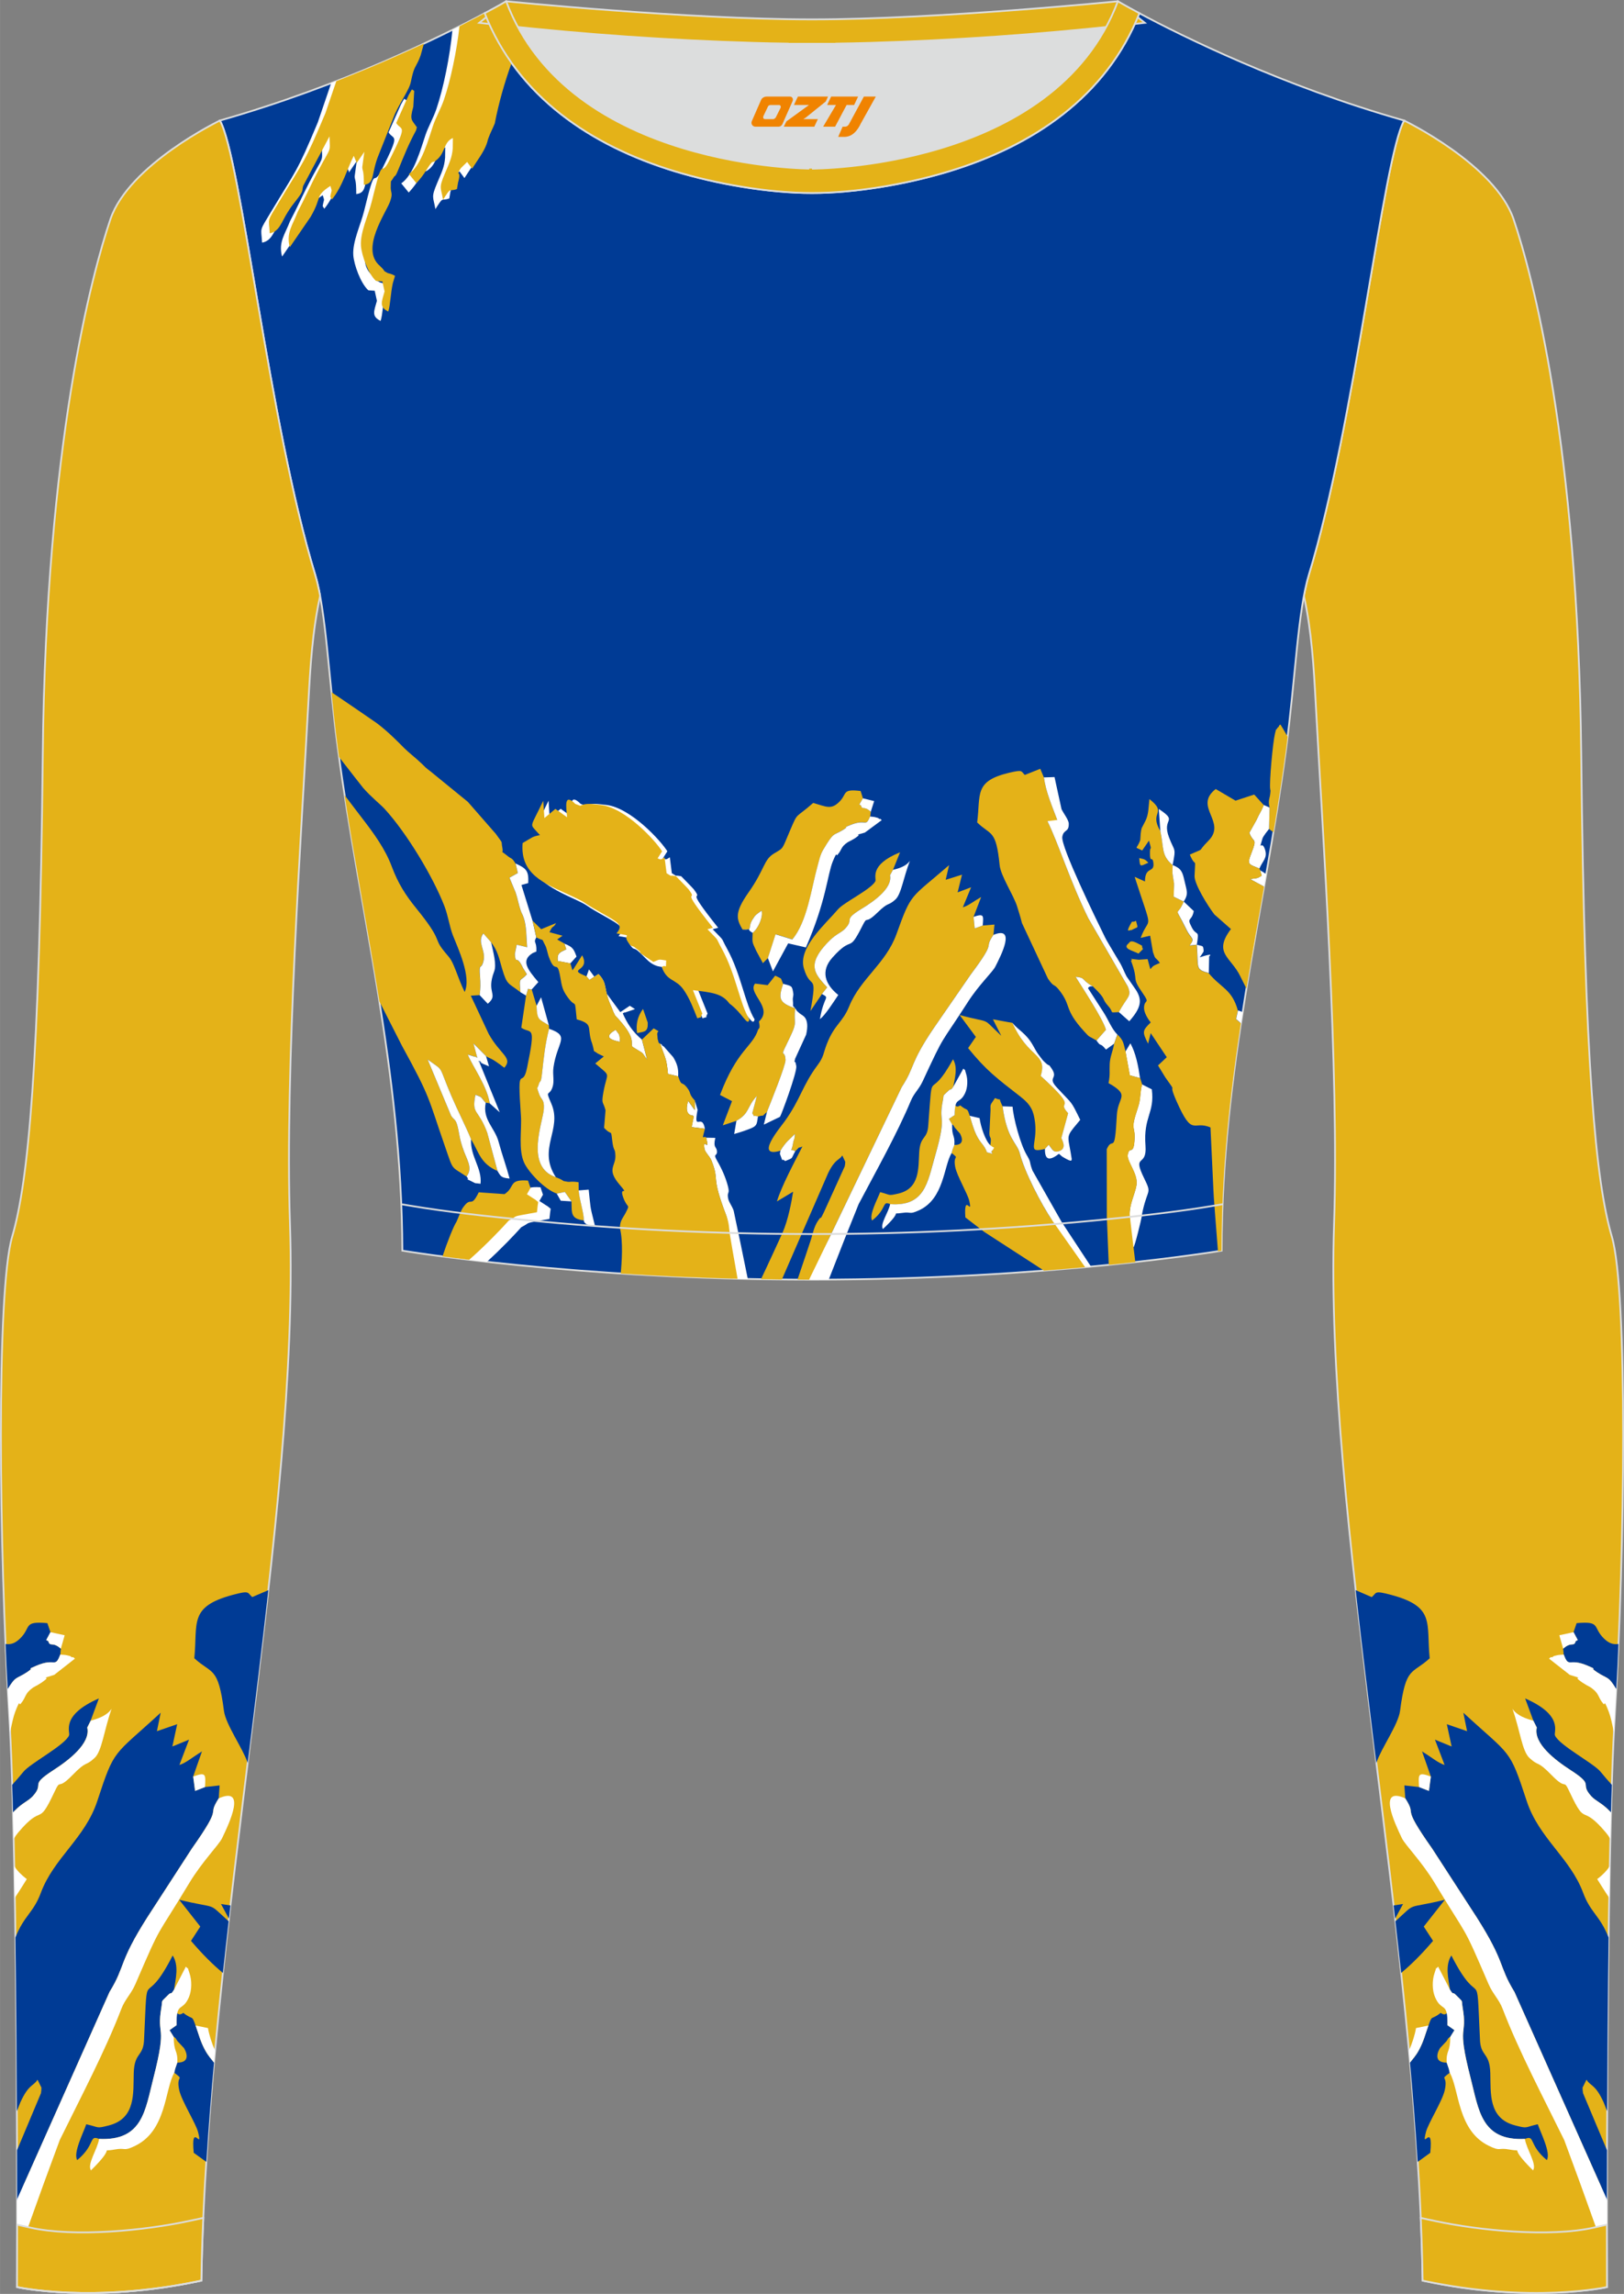 <?xml version="1.0" encoding="utf-8"?>
<!-- Generator: Adobe Illustrator 24.0.1, SVG Export Plug-In . SVG Version: 6.00 Build 0)  -->
<svg xmlns="http://www.w3.org/2000/svg" xmlns:xlink="http://www.w3.org/1999/xlink" version="1.1" id="图层_1" x="0px" y="0px" width="367.03px" height="518.23px" viewBox="0 0 367.02 518.23" enable-background="new 0 0 367.02 518.23" xml:space="preserve">
<rect x="0" y="0" width="367.02" height="518.23" fill="#808080" stroke="none"/>
<g>
	
		<path fill-rule="evenodd" clip-rule="evenodd" fill="#E4B218" stroke="#DCDDDD" stroke-width="0.4" stroke-miterlimit="22.926" d="   M317.33,27.23c0,0,20.56,9.93,24.74,22.3c4.19,12.38,14.56,50.77,15.29,121.02s3.28,96.45,6.92,108.83s2.91,71.7,0.73,107.01   c-2.18,35.3-1.82,130.3-1.82,130.3s-17.11,3.82-41.67-1.46c-1.26-78.2-22.24-172.66-20.02-238.76c1.17-34.86-2.6-88.69-4.18-118.11   c-0.4-7.41-0.88-15.82-2.64-23.72c0.34-1.82,0.72-3.46,1.15-4.89C306.24,95.73,312.58,35.55,317.33,27.23z"/>
	<g>
		<path fill-rule="evenodd" clip-rule="evenodd" fill="#003B95" d="M363.16,497.15l-1.64-3.94L342.27,450    c-3.67-5.96-1.94-6.47-8.56-16.89l-10.06-15.52c-7.4-10.48-3.16-6.79-6.06-11.33l-0.2-2.91l3.32,0.37l2.23,0.86l0.43-3.24    l-1.99-5.67c2.26,1.38,3.57,2.58,5.1,3.06l-2.18-5.72l3.77,1.55l-1.09-5.04l4.58,1.58l-0.85-4.18    c10.83,9.97,10.37,7.9,14.32,19.94c2.77,8.45,9.82,12.83,12.77,20.77c1.67,4.5,3.78,5.1,5.74,10.07    c-0.18,13.37-0.27,27.09-0.32,39.25l-0.82-2.05c-1.91-4.16-2.95-3.56-3.85-5.07l-0.89,1.79c-0.02,0.12,0.06,1.09,0.11,1.27    l5.41,12.88C363.17,489.87,363.17,493.69,363.16,497.15z"/>
		<path fill-rule="evenodd" clip-rule="evenodd" fill="#003B95" d="M306.38,359.24l3.64,1.57c1.17-1,0.42-1.57,4.47-0.48    c9.92,2.68,7.83,6.33,8.62,14.3c-4,3.69-5.38,1.7-6.7,11.9c-0.39,3.03-4.22,8.41-5.28,11.53l-0.08,0.23    C309.43,385.08,307.81,372.01,306.38,359.24z"/>
		<path fill-rule="evenodd" clip-rule="evenodd" fill="#003B95" d="M365.28,381.61c-1.84-3.07-1.92-2.23-4.35-3.83    c-2.2-1.44,0.72-0.25-2.17-1.49c-4.32-1.85-4.13,0.71-5.36-2.5l-0.13-1.33c1.86-1.68,2.41-0.36,2.8-1.6    c0.07-0.23,0.35-0.22,0.5-0.35l-0.95-1.78l0.7-2.04c5.56-0.51,3.58,0.93,6.13,3.43c1.17,1.15,2.1,1.43,3.32,1.28    C365.63,374.94,365.46,378.36,365.28,381.61z"/>
		<path fill-rule="evenodd" clip-rule="evenodd" fill="#003B95" d="M318.66,465.97c0.62-0.82,1.33-1.51,2.07-2.91    c1.05-1.99,1.35-3.38,2.09-5.45c0.93-2.62,0.52-1.09,2.78-2.88c1.84,1.4,1.42-2.27,1.53,2.79l1.58,1.12l-0.95,1.53    c-0.56,0.2-0.61,0.78-1.01,1.13c-0.16,0.19-1.31,1.41-1.32,1.41c-0.9,1.54-1.04,3.28,1.53,3.26l0.49,1.42l0.2,0.87    c-2.48,1.87-0.32,0.27-1.14,3.96c-0.53,2.42-3.76,7.5-4.25,9.45c-1.13,4.53,1.7-2.67,0.98,4.68l-2.85,2.06    C319.94,481.02,319.35,473.53,318.66,465.97z"/>
		<path fill-rule="evenodd" clip-rule="evenodd" fill="#003B95" d="M314.95,430.47l2.14-0.33l-1.79,3.3L314.95,430.47L314.95,430.47    z M315.36,434.04c0.45,3.9,0.88,7.79,1.3,11.68c2.35-1.97,4.48-4.07,7.21-7.25l-2.1-3.23l4.76-6.05    C317.32,431.41,320.4,429.5,315.36,434.04z"/>
		<path fill-rule="evenodd" clip-rule="evenodd" fill="#FFFFFF" d="M317.59,406.27c2.89,4.53-1.34,0.85,6.06,11.33l10.06,15.52    c6.63,10.42,4.89,10.93,8.56,16.89l19.32,43.35l1.57,3.5c0,4.28,0,8.03,0,11.09c-0.22-0.02-0.47-0.05-0.78-0.06l-5.2-14.47    l-3.66-9.94c-4.73-9.63-10.31-20.21-13.92-29.64c-0.84-2.2-2.19-3.31-3.18-5.6c-6.15-14.3-4.34-9.82-12.16-22.81    c-2.96-4.92-6.67-8.57-7.44-10.17C315.14,411.75,311.27,403.48,317.59,406.27z"/>
		<path fill-rule="evenodd" clip-rule="evenodd" fill="#FFFFFF" d="M364.73,391.34c-0.38-1.94-0.7-3.46-1.15-4.64    c-1.24-3.21-0.8-1.28-1.2-1.76c-1.4-1.66-0.8-2.24-2.82-3.69c-0.19-0.14-0.85-0.46-1.05-0.58l-0.98-0.61    c-0.14-0.09-0.3-0.24-0.43-0.33c-1.8-1.25,1.46-0.16-2.34-1.36l-4.67-3.66c0.18-0.1,0.41-0.47,0.53-0.32s0.43-0.23,0.58-0.27    c1.3-0.32,0.84-0.22,2.21-0.33c1.23,3.21,1.04,0.65,5.36,2.5c2.88,1.24-0.03,0.04,2.17,1.49c2.43,1.6,2.51,0.76,4.34,3.83    c-0.09,1.63-0.18,3.22-0.28,4.76C364.91,387.92,364.82,389.59,364.73,391.34z"/>
		<path fill-rule="evenodd" clip-rule="evenodd" fill="#003B95" d="M364.08,409.45l-0.38-0.4c-1.72-1.77-3.09-2.16-4.11-3.31    c-2.72-3.04,0.99-2.21-4.62-5.84c-3.42-2.2-8.48-6.03-7.65-9.63l-0.78-1.55l-1.86-5.02c8.82,3.86,6.37,7.6,6.75,8.39    c1.11,2.3,8.76,6.26,10.31,8.19c0.72,0.9,1.6,1.89,2.54,2.95C364.2,405.25,364.14,407.32,364.08,409.45z"/>
		<path fill-rule="evenodd" clip-rule="evenodd" fill="#003B95" d="M344.63,483.22c-9.88,0.46-10.4-6.5-12.29-13.85    c-3.24-12.62-0.59-8.98-1.8-15.97c-0.3-1.74,0.34-0.85-1.56-2.76c-0.77-0.77-0.39,0.29-1.28-1.15c-0.37-2.45-1.15-5.46,0.31-7.72    c6.74,13.24,5.61,0.87,6.45,18.67c0.08,4.4,2.2,2.95,2.35,7.91c0.13,4.42-0.52,10.23,5.6,11.81c2.98,0.77,2.04,0.43,5.13-0.26    c0.6,1.81,3.02,6.49,2.04,8.09C345.39,484.53,346.99,482.22,344.63,483.22z"/>
		<path fill-rule="evenodd" clip-rule="evenodd" fill="#FFFFFF" d="M327.69,449.48c0.9,1.44,0.51,0.38,1.28,1.15    c1.91,1.91,1.26,1.02,1.56,2.76c1.21,6.99-1.44,3.35,1.8,15.97c1.89,7.35,2.42,14.31,12.29,13.85c0.4,2.41,2.77,5.69,1.85,7.11    c-6.16-6.04-1.51-4.01-5.39-4.72c-2.6-0.48-1.82,0.52-4.61-0.83c-7.12-3.46-6.65-12.71-8.83-16.51l-0.2-0.87l-0.49-1.42    c-0.13-2.92,0.81-2.16,0.8-5.8l0.95-1.53l-1.58-1.12c0.1-5.52-1.31-2.87-2.79-6.32c-0.69-1.61-0.67-3.84-0.14-5.39    c0.79-2.3-0.04-0.48,0.83-1.52L327.69,449.48z"/>
		<path fill-rule="evenodd" clip-rule="evenodd" fill="#FFFFFF" d="M346.53,388.72l0.78,1.55c-0.82,3.6,4.24,7.43,7.65,9.63    c5.62,3.63,1.91,2.8,4.62,5.84c1.03,1.15,2.4,1.54,4.11,3.31l0.38,0.4c-0.05,1.94-0.1,3.93-0.15,5.96c-0.27-0.47-0.6-0.94-1-1.42    c-5.75-6.81-4.34-0.98-8.09-8.96c-1.7-3.62-0.5-0.23-4.14-3.98c-3.41-3.51-2.82-1.85-5.04-3.91c-1.67-1.55-2.09-6.16-3.84-11.11    C342.83,387.59,344.88,388.28,346.53,388.72L346.53,388.72z M363.67,428.73c-1.07-1.57-2.14-3.34-2.7-4.21    c1.2-0.91,2.17-1.89,2.83-2.94C363.75,423.93,363.71,426.32,363.67,428.73z"/>
		<path fill-rule="evenodd" clip-rule="evenodd" fill="#FFFFFF" d="M318.41,463.26c0.77-1.66,1.38-3.68,1.61-5.09l2.8-0.57    c-0.74,2.07-1.04,3.46-2.09,5.45c-0.74,1.4-1.45,2.09-2.07,2.91C318.58,465.07,318.5,464.17,318.41,463.26z"/>
		<path fill-rule="evenodd" clip-rule="evenodd" fill="#FFFFFF" d="M353.28,372.46l-0.87-3.03l3.22-0.7l0.95,1.78    c-0.15,0.12-0.43,0.12-0.5,0.35C355.68,372.11,355.14,370.79,353.28,372.46z"/>
		<path fill-rule="evenodd" clip-rule="evenodd" fill="#FFFFFF" d="M323.37,401.35l-0.43,3.24l-2.23-0.86    C320.54,400.83,320.43,400.26,323.37,401.35z"/>
	</g>
	
		<path fill-rule="evenodd" clip-rule="evenodd" fill="#003B95" stroke="#DCDDDD" stroke-width="0.4" stroke-miterlimit="22.926" d="   M109.53,2.99C100,8.09,77.36,19.36,49.69,27.23c4.75,8.32,11.09,68.5,21.5,102.51c2.53,8.27,3.06,23.55,5.19,39.52   c4.92,36.95,14.4,72.23,14.55,113.28c0,0,38.98,6.55,92.58,6.55s92.58-6.55,92.58-6.55c0-40.87,9.62-76.33,14.55-113.28   c2.13-15.97,2.66-31.26,5.19-39.52c10.41-34.02,16.76-94.19,21.5-102.51c-27.67-7.87-50.31-19.14-59.84-24.24   c-7.44,18.9-24.13,29.96-42.97,35.71c-9.35,2.85-21.14,4.92-31.01,4.91c-9.87,0.01-21.66-2.05-31.01-4.91   C133.66,32.95,116.97,21.89,109.53,2.99z"/>
	<g>
		<g>
			<path fill-rule="evenodd" clip-rule="evenodd" fill="#FFFFFF" d="M117.81,277.24c2.57-1.32-0.03-0.68,6.36-1.87l0.15-1.38     l0.13-0.92l-0.69-0.56c-0.09-0.06-0.28-0.17-0.38-0.23l-1.48-0.96l0.81-1.42l-0.56-1.67c-4.53-0.35-2.83,1.44-5.31,3.06     l-5.83-0.41c-1.87,3.84-1.61,0.64-3.58,3.48c-0.38,0.56-0.91,1.94-1.45,3.18c-0.59,0.88-1.79,3.84-2.8,6.73     c2.05,0.26,4.33,0.53,6.83,0.81C113.19,282.2,116.29,278.95,117.81,277.24z"/>
			<path fill-rule="evenodd" clip-rule="evenodd" fill="#E4B218" d="M109.84,238.59c0.91,0.66,0.82,0.08,4.13,2.63     c2.02-2.27-0.94-2.97-3.53-7.65l-4.04-8.63l1.99-0.13c0.21-1.67,0.21-2.56,0.08-4.16c-0.26-3.43,0.18-1.38,0.74-3.41     c0.7-2.57-1.52-4.28,0-6.39l1.76,2c1.51,1.97,1.76,3.44,2.5,5.98c1.12,3.81,1.39,3.18,4.14,5.32c-0.35-3.84-0.05-2.25,1.45-4.06     l-0.86-1.38c-1.55-3.38-1.64-0.55-1.86-3.12c-0.01-0.17,0.34-1.69,0.42-2.18l2.35,0.58c-0.19-2.11-0.11-4.8-0.78-6.69     c-0.43-1.21-0.3-0.58-0.68-1.63c-0.49-1.38-0.63-2.56-1.15-4.08l-1.38-3.31l1.89-1.06l-0.51-2.15c-0.96-1.5-0.63-0.74-1.99-1.85     c-1.62-1.3-0.69-0.16-0.97-1.63c-0.37-1.93,0.27-0.72-1.21-2.82c-0.07-0.1-0.17-0.24-0.24-0.34l-6.37-7.29l-8.49-6.92     c-0.95-0.69-1.23-1.01-1.88-1.65c-1.31-1.28-3.03-2.58-4.04-3.6c-0.98-0.99-3.51-3.62-6.16-5.6c-0.49-0.37-7.58-5.21-10.24-7     c0.42,4.15,0.88,8.48,1.47,12.87l0.24,1.78c2.29,2.96,5.23,6.72,5.46,6.99c1.68,1.94,3.94,3.75,4.84,4.73     c5.01,5.47,10.98,15.39,13.53,22.01c0.83,2.16,1.14,4.59,1.89,6.53c1.18,3.02,4.22,9.38,2.67,12.83     c-0.82-1.68-1.36-3.19-2.06-4.99c-1.17-2.98-1.36-2.61-2.97-4.72c-1.91-2.51-0.13-2.08-5.88-9.16c-2.42-2.98-4.13-5.63-5.57-9.49     c-1.49-3.99-4.05-7.48-6.77-11.01c-0.22-0.29-1.92-2.51-3.89-5.1c2.39,15.51,5.36,30.85,7.87,46.59l5.09,10.01     c6.61,12.04,5.83,11.55,9.71,22.69c2.02,5.79,1.26,4.4,4.89,6.87c1.57-2.04-0.02-3.78-0.91-6.62c-0.5-1.58-0.53-1.74-0.84-3.43     c-0.6-3.25-0.94-2.49-1.73-3.68l-5.31-12.71c3.9,2.82,2.23,0.92,5.37,8.24c1.46,3.39,2.97,6.28,4.44,9.76     c1.8,2.95,2.08,5.49,5.98,7.18l-2.31-8.66c-2.02-5.53-3.61-4-2.67-8.58c1.82,0.73,0.89,0.26,2.32,1.81l0.9,0.14     c-0.63-3.97-3.74-8.1-4.95-11.01l1.61,0.49c0.09-0.13,0.35,0.16,0.54,0.23L107,235.7L109.84,238.59z"/>
			<path fill-rule="evenodd" clip-rule="evenodd" fill="#E4B218" d="M267.52,203.68l-2.27-1.1c0.14-4.31,0.14-2.15-0.28-5.4     l0.04-1.75c-2.6-2.21-1.93-3.7-2.77-7.67c-2.68-4.55,1.79-3.83-2.47-7.24c-0.21,1.64-0.13,3.45-0.93,4.98l-0.81,1.56     c-0.27,0.89-0.26,1.81-0.33,2.72c-0.83,2.34-1.53,1.33,0.43,2.36l1.54-2.24c0.76,2.73,0.24,0.97,0.22,2.6     c-0.04,2.74,0.53,0.74,0.76,2.33c0.37,2.56-1.88,0.7-1.89,4.31l-2.33-1.05c4.33,13.4,3.4,8.31,1.36,13.79l2.14-0.49l0.64,3.71     c0.63,1.91,0.41,0.9,1.57,2.44c-1.36,0.6-1.4,0.48-2.17,1.41l-0.61-2.27l-2.01,0.14c-3.31-0.37-0.87-0.19-1.75,0.2     c1.92,5.13-0.12,3.35,2.71,7.44c1.73,2.5,0.25,1.11,0.24,3.29c0,0.94,0.78,2.37,1.52,3.22c-1.84,1.83-2.02,2.06-0.6,4.81     l0.59-2.38l3.63,5.44l-1.98,1.86l1.66,2.71c3.02,4.22,0.38,0.47,2.46,5.22c3.75,8.52,3.77,4.36,7.74,6.08l0.66,14.09     c0.02,1.09,0.52,7.46,1.03,13.89l0.8-0.13c0-17.98,1.86-34.91,4.37-51.39c-0.23-0.19-0.58-0.48-1.1-0.93l0.43-1.95     c-1.35-4.86-3.74-5-6.6-8.44c-3.09-0.89-2.3-0.89-2.71-6.4l-1.62,0.18c1.35-1.7,0.37-1.36-0.72-3.6     C265.22,203.98,266,207.61,267.52,203.68z"/>
			<path fill-rule="evenodd" clip-rule="evenodd" fill="#E4B218" d="M183.18,289.1l4.26-9.48l16.37-34.06     c3.07-4.68,1.69-5.12,7.22-13.29l8.39-12.17c6.15-8.2,2.68-5.35,5.1-8.91l0.23-2.32l-2.66,0.22l-1.8,0.64l-0.27-2.6l1.72-4.48     c-1.84,1.05-2.91,1.98-4.14,2.32l1.87-4.52l-3.05,1.15l0.99-4l-3.69,1.16l0.78-3.32c-8.88,7.71-8.47,6.07-11.9,15.59     c-2.41,6.69-8.14,10.03-10.68,16.3c-1.51,3.72-3.3,4.02-5.05,8.5c-0.87,2.23-0.64,2.84-2.14,4.85     c-3.39,4.55-3.81,7.66-7.39,12.64c-1,1.39-6.95,8.41-0.97,6.64c1.29-2.19,2.41-2.79,3.26-3.8c0,1.27-0.25,1.2-0.37,1.94     c-0.42,2.62-0.93,1.2,0.47,1.97c1.48-1.44,0.23-0.44,1.61-1.06c-1.78,3.49-4.71,8.93-5.76,12.41l3.66-2.2     c-0.32,2.1-1.1,6.37-2.4,9.29c-0.24,0.55-3.38,7.39-4.86,10.48c1.56,0.03,3.13,0.05,4.72,0.07l10.47-24.07     c1.62-3.28,2.43-2.77,3.19-3.96l0.67,1.45c0.01,0.09-0.07,0.87-0.12,1.01l-4.68,10.3c-1.17,2.47-0.29,0.34-1.44,2.12     c-0.76,1.18-1.09,2.63-1.47,3.97c-0.12,0.41-2.13,6.41-3.09,9.2C181.2,289.1,182.18,289.1,183.18,289.1z"/>
			<path fill-rule="evenodd" clip-rule="evenodd" fill="#E4B218" d="M235.92,175.64l-0.82-1.96l-3.49,1.39     c-0.91-0.82-0.3-1.26-3.56-0.49c-7.98,1.91-6.4,4.87-7.21,11.22c3.11,3.04,4.26,1.48,5.08,9.66c0.24,2.43,3.18,6.81,3.95,9.33     c0.49,1.58,0.69,2.16,1.09,3.74l5.86,12.53c1.52,2.23,1.23,0.93,2.57,2.64c2.86,3.63,0.94,4.16,5.64,9.32     c1.44,1.58,0.83,0.85,2.78,2.06l2.15-2.43c-0.57-2.27-5.25-9.4-6.85-11.97c2.43,0.23,1.11,0.65,3.85,2.14     c3.47,3.37,1.71,2.45,3.57,4.54c1.33,1.5-0.09,1.42,2.34,1.29c2-3.65,2.97-3.5,2.03-5.74l-8.92-15.41     c-4.12-8.35-6.82-17.09-9.25-21.97c1.53,0.07,1.2,0.02,2.22-0.27C237.75,182.07,236.38,178.97,235.92,175.64z"/>
			<path fill-rule="evenodd" clip-rule="evenodd" fill="#E4B218" d="M286.93,182.44l-0.13,4.83c0.06,0.05,0.56,0.42,1,0.75     c1.04-6.23,2.01-12.47,2.85-18.76c0.13-0.94,0.24-1.88,0.36-2.82l-1.04-1.79l-0.58-0.96c-0.17,0.07-0.29,0.13-0.35,0.36     c-0.06,0.22-0.26,0.27-0.32,0.37c-0.48,0.88-0.17-0.32-0.58,1.34c-0.48,1.96-1.3,10.87-1.08,12.48c0.09,0.67,0.11,0.05,0.02,1.02     C286.97,180.46,286.53,180.74,286.93,182.44z"/>
			<path fill-rule="evenodd" clip-rule="evenodd" fill="#E4B218" d="M167.81,210c2.6,0.05,1.01-0.25,2.26-2.27     c0.73-1.18,0.81-1.08,2.03-1.99c0.41,1.13-0.58,3.85-2.01,5c-0.08,2.32-0.15,1.96,0.81,4.05l1.51,2.8l1.14-1.15l1.75-5.38     l3.78,1.15c3.38-3.94,4.37-11.74,5.67-16.41c0.38-1.36,0.62-2.68,1.31-3.84c2.53-4.25,2.19-3.08,4.51-4.51     c1.79-1.1-0.57-0.22,1.76-1.14c3.49-1.38,3.28,0.66,4.34-1.88l0.13-1.06c-1.45-1.38-1.91-0.34-2.2-1.34     c-0.05-0.18-0.27-0.18-0.39-0.29l0.8-1.4l-0.51-1.64c-4.43-0.54-2.88,0.66-4.98,2.6c-1.74,1.62-2.79,0.95-5.74,0.09     c-4.19,3.71-3.34,1.82-5.23,6.22c-1.92,4.47-1.33,3.82-3.63,5.21c-2.39,1.45-2,3.47-5.79,8.85     C165.86,206.31,166.5,207.71,167.81,210z"/>
			<path fill-rule="evenodd" clip-rule="evenodd" fill="#E4B218" d="M223.81,258.72l0.58,1.09c-1.13,0.74,1.3,1.2-1.34,0.51     c-0.57-1.66-1.45-2.01-2.35-3.84c-0.79-1.61-1-2.73-1.54-4.4c-0.68-2.11-0.39-0.88-2.15-2.36c-1.5,1.07-1.08-1.84-1.29,2.19     l-1.29,0.86l0.73,1.24c0.44,0.18,0.47,0.64,0.78,0.92c0.12,0.16,1.02,1.15,1.02,1.16c0.68,1.25,0.76,2.64-1.29,2.57l-0.43,1.12     l-0.18,0.69c1.94,1.55,0.25,0.22,0.82,3.19c0.37,1.94,2.83,6.07,3.18,7.65c0.8,3.65-1.29-2.17-0.89,3.72l4.26,3.27     c0.27,0.17,8.35,5.42,13.52,8.76c3.47-0.27,6.76-0.55,9.85-0.84c-3.43-4.5-8.23-10.82-8.59-11.4c-2.59-4.09-5.8-10.51-6.74-14.23     c-0.62-2.44-2.88-3.12-3.89-10.65c-1.31-2.67,0.23-0.96-1.71-1.88c-1.13,1.73-1.04,1.27-1.01,2.73l-0.26,5.2     C223.61,257.43,224.17,256.46,223.81,258.72z"/>
			<path fill-rule="evenodd" clip-rule="evenodd" fill="#E4B218" d="M236.15,259.56l0.87-0.92c0.72,0.78,0.92,1.79,2.17,1.47     c1.95-0.49,1.04-2.18,0.7-3.03l1.53-5.58c-3.02-3.34,3.06-0.01-6.2-8.44c1.58-5.19-2.75-3.83-6.39-11.97l-4.43-0.81l1.89,3.72     c-4.77-4.47-1.76-2.62-9.41-4.69l3.66,4.94l-1.75,2.53c4.12,5.08,6.5,6.82,11.86,10.99c2.42,1.89,2.95,3.28,3.27,5.8     C234.52,258.64,231.88,260.61,236.15,259.56z"/>
			<path fill-rule="evenodd" clip-rule="evenodd" fill="#E4B218" d="M171.51,230.78c0.1,0.42,0.17,0.88,0.15,1.28     c0,0.06-0.14,0.36-0.14,0.3c0.01-0.06-0.13,0.18-0.2,0.27c-1.25,3.89-4.71,4.44-8.6,14.74l2.71,1.4l-2.08,5.46l3.08-1.02     c3.06-1.75,2.28-3.07,4.6-5.6l-1.03,3.91c0.83,1.24-0.33,0.26,1.29,0.72c2.04-0.58,0.33,0.42,2.04-1.02     c0.79-2.03,4.26-10.54,4.2-11.75c-0.15-2.93-1.7,0.47,1.02-5.16c1.85-3.84,0.7-2.97,1.18-6.5c-3.73-1.3-3.83-2.21-2.74-5.54     c-0.71-1.58-0.03-0.95-1.8-1.86l-1.7,2.15l-2.85-0.35C168.83,224.4,174.92,227.63,171.51,230.78z"/>
			<path fill-rule="evenodd" clip-rule="evenodd" fill="#FFFFFF" d="M224.52,211.2c-2.41,3.56,1.05,0.71-5.1,8.91l-8.39,12.16     c-5.53,8.17-4.16,8.62-7.22,13.29l-16.42,34.18l-4.54,9.36h0.67c1.27,0,2.52,0,3.77-0.01l3.61-9.21l3.15-7.85     c4-7.58,8.69-15.9,11.8-23.35c0.72-1.74,1.83-2.59,2.67-4.4c5.24-11.28,3.69-7.74,10.23-17.93c2.47-3.86,5.52-6.69,6.18-7.95     C226.35,215.63,229.63,209.11,224.52,211.2z"/>
			<path fill-rule="evenodd" clip-rule="evenodd" fill="#E4B218" d="M118.89,224.91l-1.08,7.27c2.22,1.52,3.39-1.08,1.3,9.06     c-1.09,5.29-2.29-2.01-1.39,10.71c0.24,3.35-0.65,7.82,0.78,10.82c0.98,2.05,4.5,5.87,7.32,6.88l1.83-0.37l1.5,2.12     c0.09,2.58-0.26,3.95,2.79,4.31c0.06-1.63-0.92-4.31-1.16-6.78l-0.02-1.84c-1.57-0.27-1.97-0.04-2.39-0.1     c-1.95-0.32-0.15-0.02-2.76-1.05c-7.09-2.36-2.83-12.59-2.69-15.43c0.12-2.38-0.61-1.78-1.18-3.64c-0.51-1.63-0.37-0.51,0.07-2     c0.27-0.94,0.42,0.11,0.69-2.3c0.42-3.76,0.66-6.39,1.59-10.14l-0.03-0.8c-2.28-1.41-2.66-1.13-2.78-4.39l-1.11-3.68l-0.8-0.17     L118.89,224.91z"/>
			<path fill-rule="evenodd" clip-rule="evenodd" fill="#E4B218" d="M114.99,275.73c2.57-1.32-0.03-0.68,6.36-1.87l0.15-1.38     l0.13-0.92l-0.69-0.57c-0.09-0.06-0.28-0.17-0.38-0.23l-1.48-0.96l0.81-1.42l-0.56-1.67c-4.53-0.35-2.83,1.44-5.31,3.06     l-5.83-0.41c-1.87,3.84-1.61,0.64-3.58,3.48c-0.39,0.55-0.91,1.94-1.45,3.18c-0.67,0.99-2.1,4.63-3.17,7.83     c1.77,0.23,3.79,0.49,6.03,0.76C109.57,281.51,113.28,277.65,114.99,275.73z"/>
			<path fill-rule="evenodd" clip-rule="evenodd" fill="#FFFFFF" d="M173.54,216.44l1.14,3.01l3.44-6.33l4.01,0.92     c4.64-10.59,4.85-16.51,6.11-19.51c1.06-2.53,0.67-1.01,0.99-1.37c1.16-1.3,0.69-1.77,2.34-2.88c0.16-0.11,0.69-0.35,0.85-0.44     l0.79-0.46c0.11-0.07,0.24-0.18,0.35-0.25c1.47-0.96-1.17-0.16,1.9-1.04l3.81-2.81c-0.14-0.09-0.31-0.39-0.41-0.27     s-0.34-0.2-0.46-0.23c-1.03-0.29-0.66-0.19-1.76-0.32c-1.06,2.54-0.85,0.49-4.34,1.88c-2.33,0.92,0.02,0.04-1.76,1.14     c-2.32,1.43-1.98,0.26-4.51,4.51c-0.69,1.16-0.93,2.48-1.31,3.84c-1.3,4.67-2.29,12.47-5.67,16.41l-3.78-1.16L173.54,216.44z"/>
			<path fill-rule="evenodd" clip-rule="evenodd" fill="#E4B218" d="M185.75,224.57l1.19-1.5c-2.32-2.52-3.95-4.27-1.96-7.54     c0.68-1.12,1.67-2.21,2.65-3.17c1.41-1.37,2.51-1.65,3.36-2.55c2.24-2.37-0.74-1.79,3.83-4.56c2.78-1.68,6.91-4.62,6.33-7.52     l0.66-1.22l1.6-3.96c-7.14,2.88-5.26,5.93-5.58,6.54c-0.94,1.81-7.14,4.8-8.42,6.31c-2.92,3.44-9.11,8.7-7.74,13.36     c1.54,5.24,3.14,0.52,1.49,9.65L185.75,224.57z"/>
			<path fill-rule="evenodd" clip-rule="evenodd" fill="#E4B218" d="M201.16,272.03c7.88,0.6,8.46-4.95,10.13-10.78     c2.88-10.01,0.67-7.16,1.8-12.72c0.28-1.39-0.26-0.69,1.31-2.17c0.63-0.6,0.3,0.24,1.05-0.89c0.35-1.95,1.05-4.33-0.07-6.17     c-5.69,10.42-4.5,0.57-5.58,14.77c-0.17,3.51-1.83,2.3-2.06,6.27c-0.21,3.52,0.18,8.18-4.74,9.31c-2.4,0.55-1.64,0.29-4.09-0.33     c-0.52,1.43-2.56,5.11-1.82,6.41C200.52,273.06,199.29,271.18,201.16,272.03z"/>
			<path fill-rule="evenodd" clip-rule="evenodd" fill="#FFFFFF" d="M215.46,245.47c-0.75,1.13-0.42,0.29-1.05,0.89     c-1.57,1.48-1.03,0.78-1.31,2.17c-1.13,5.56,1.08,2.71-1.8,12.72c-1.68,5.83-2.26,11.37-10.13,10.78     c-0.37,1.92-2.34,4.48-1.64,5.63c5.06-4.68,1.3-3.17,4.41-3.65c2.09-0.32,1.44,0.46,3.7-0.56c5.76-2.6,5.61-10,7.43-12.98     l0.18-0.69l0.43-1.12c0.17-2.33-0.59-1.75-0.5-4.65l-0.73-1.24l1.29-0.86c0.05-4.41,1.11-2.26,2.38-4.98     c0.59-1.27,0.62-3.05,0.23-4.3c-0.58-1.86,0.04-0.38-0.63-1.23L215.46,245.47z"/>
			<path fill-rule="evenodd" clip-rule="evenodd" fill="#FFFFFF" d="M201.81,196.51l-0.66,1.22c0.58,2.89-3.55,5.83-6.33,7.52     c-4.57,2.77-1.59,2.19-3.83,4.55c-0.85,0.9-1.95,1.18-3.36,2.55c-0.98,0.95-1.97,2.05-2.65,3.17c-1.99,3.27-0.36,5.02,1.96,7.54     l-1.19,1.5c1.92,1.05,0.48,0.22-0.45,5.66c1.15-0.76,3.32-4.24,4.15-5.44c-2.98-2.39-4.08-5.38-1.32-8.46     c4.75-5.3,3.49-0.68,6.67-6.97c1.44-2.86,0.4-0.18,3.4-3.09c2.8-2.73,2.3-1.41,4.12-3.01c1.37-1.2,1.81-4.87,3.32-8.78     C204.79,195.7,203.13,196.2,201.81,196.51z"/>
			<path fill-rule="evenodd" clip-rule="evenodd" fill="#FFFFFF" d="M252.86,228.64l2.35,2.08c2.64-2.99,3.02-4.73,1.5-7.1     l-2.09-3.01c-0.51-0.95-0.97-2.16-1.42-2.94c-0.55-0.95-1.36-2.22-1.86-3.11c-0.68-1.2-1.2-1.96-1.62-2.83     c-1.99-4.04-10.01-20.48-9.64-22.68c0.3-1.79,1.5-0.92,1.46-2.97c-0.02-0.88-1.17-2.28-1.64-3.29l-1.58-7.24l-2.4,0.08     c0.46,3.33,1.83,6.43,3.02,9.61l-2.22,0.27c2.43,4.88,5.13,13.61,9.25,21.96l8.92,15.41     C255.83,225.14,254.86,224.99,252.86,228.64z"/>
			<path fill-rule="evenodd" clip-rule="evenodd" fill="#FFFFFF" d="M179.73,227.8c-0.48,3.53,0.67,2.66-1.18,6.5     c-2.72,5.63-1.16,2.24-1.02,5.16c0.06,1.2-3.41,9.72-4.2,11.75l-0.71,2.86l3.65-1.76c0.22-0.2,3.91-10.09,3.69-11.47     c-0.35-2.15-0.63,0.22-0.27-1.65l2.5-5.46c0.89-3.96-0.89-4.3-1.35-4.7C180.1,228.37,180.22,228.62,179.73,227.8     c-0.79-0.8-0.4-0.33-0.53-1.62c-0.12-1.14,0.22-0.99,0.05-1.97c-0.27-1.58-0.33-1.41-2.26-1.95     C175.9,225.58,175.99,226.51,179.73,227.8z"/>
			<path fill-rule="evenodd" clip-rule="evenodd" fill="#FFFFFF" d="M125.61,265.94c-4.23-6.51,1.54-10.72-1.01-16.61     c-1.47-3.39-0.51-1.49,0.25-3.68c0.5-1.42-0.01-2.78,0.23-4.5c0.82-5.86,3.93-7.05-1-8.73c-0.93,3.75-1.17,6.38-1.59,10.14     c-0.27,2.41-0.42,1.36-0.69,2.3c-0.43,1.49-0.57,0.37-0.07,2c0.58,1.86,1.3,1.26,1.18,3.64     C122.78,253.35,118.51,263.58,125.61,265.94z"/>
			<path fill-rule="evenodd" clip-rule="evenodd" fill="#FFFFFF" d="M256.16,281.79c0.29-0.11,1.79-6.39,1.85-6.83     c0.05-0.36,0.11-0.89,0.3-1.67c1.12-4.83,2-3.56,0.29-7.05c-2.86-5.84,0.67-2.3,0.28-7.42c-0.51-6.61,2.11-7.28,1.43-12.72     l-2.22-1.12c-0.54,2.15-0.24,3.18-0.94,5.27c-1.93,5.71-0.43,3.71-0.79,7.7c-0.28,3.06-1.12,0.86-1.5,2.92     c-0.27,1.48,2.41,4.34,1.97,6.91c-0.34,2-1.58,4.23-1.53,6.62C255.33,275.54,255.54,281.78,256.16,281.79z"/>
			<path fill-rule="evenodd" clip-rule="evenodd" fill="#FFFFFF" d="M270.48,213.42c0.61-3.67-0.01-1.75-1.13-3.89     c-1.28-2.46-0.02-1.21,0.44-3.71l-2.27-2.14c1.15-1.8,0.68-2.39,0.15-4.78c-0.43-1.95-0.74-2.73-2.66-3.47     c0.82-4.12,0.44-2.93-0.82-6.27c-1.71-4.53,2.26-3.37-2.3-6.4l0.35,5c0.84,3.97,0.17,5.46,2.77,7.67l-0.04,1.75     c0.42,3.25,0.42,1.09,0.28,5.39l2.27,1.1c-1.52,3.93-2.3,0.31,0.62,6.32c1.09,2.24,2.07,1.9,0.72,3.6L270.48,213.42     c0.41,5.51-0.38,5.51,2.71,6.4l0.08-3.75c-0.04-0.02,1.43-0.97-2.13,0.21c0.93-1.38,0.93-1.19,0.85-1.84     C271.88,213.55,271.79,213.81,270.48,213.42z"/>
			<path fill-rule="evenodd" clip-rule="evenodd" fill="#FFFFFF" d="M117.62,224.17l1.27,0.74l0.45-1.53l0.8,0.17l1.52-1.68     c-2.49-2.92-3.99-4.89-1.27-6.56l0.83-0.35c0.11-2.49-0.78-1.83-0.02-3.17l-0.85-3.76l-2.51-8.1l1.54-0.43     c0.12-2.77-0.38-3.29-2.86-4.42l0.51,2.15l-1.89,1.06l1.38,3.31c0.52,1.52,0.66,2.69,1.15,4.08c0.37,1.05,0.25,0.42,0.68,1.63     c0.67,1.89,0.6,4.58,0.78,6.69l-2.35-0.58c-0.08,0.48-0.43,2-0.42,2.17c0.22,2.57,0.31-0.26,1.86,3.12l0.86,1.38     C117.57,221.93,117.28,220.34,117.62,224.17z"/>
			<path fill-rule="evenodd" clip-rule="evenodd" fill="#FFFFFF" d="M105.44,265.8c1.08,1.2-1.08-0.02,1.26,1.15     c1.15,0.57,0.21,0.22,1.9,0.48c0.38-3.56-2.37-6.18-2.14-10.06c-1.47-3.49-2.98-6.37-4.44-9.76c-3.14-7.33-1.47-5.42-5.37-8.24     l5.31,12.71c0.79,1.2,1.13,0.43,1.73,3.68c0.31,1.69,0.34,1.86,0.84,3.43C105.42,262.01,107,263.76,105.44,265.8z"/>
			<path fill-rule="evenodd" clip-rule="evenodd" fill="#FFFFFF" d="M236.15,259.56c-0.04,2.87,1.34,2.5,3.17,1.1l0.74,0.63     c2.62,1.61,1.97,0.62,2.16,0.62c-0.71-4.89-1.4-4.84,0.4-7.1l1.51-1.82c-2.27-4.63-1.57-3.27-5.37-7.41     c-2.08-2.27,0.45-1.84-1.05-4.12c-0.95-1.44-0.33-0.28-1.52-1.43c-0.67-0.64-0.46-0.45-1.07-1.23c-0.95-1.21-0.99-1.46-1.72-2.72     c-1.58-2.72-3.15-3.24-4.59-4.99c3.64,8.14,7.98,6.79,6.39,11.97c9.27,8.43,3.18,5.09,6.2,8.44l-1.53,5.58     c0.35,0.85,1.25,2.54-0.7,3.03c-1.25,0.32-1.44-0.69-2.17-1.47L236.15,259.56z"/>
			<path fill-rule="evenodd" clip-rule="evenodd" fill="#FFFFFF" d="M246.57,286.15l-6.66-10.12l-6.58-11.6     c-0.87-2.37-0.17-1.58-1.29-3.49c-1.45-2.47-3.02-8.35-3.2-10.93l-2.26-0.08c1.01,7.53,3.28,8.21,3.9,10.65     c1.03,4.08,4.77,11.37,7.45,15.32c0.18,0.26,4.12,5.86,7.3,10.36L246.57,286.15z"/>
			<path fill-rule="evenodd" clip-rule="evenodd" fill="#FFFFFF" d="M169,288.94l-1.74-8.53l-0.31-1.45l-1.15-5.47     c-0.39-1.14-1.14-1.91-1.28-2.95c-0.2-1.38,0.46-0.72-0.01-2.55c-0.51-1.98-1.38-3.92-2.43-5.74c-1.04-1.79,0.03-0.92-0.05-2.16     c-0.07-1.12-0.93-0.67-0.37-3.03l-2.07-0.04c0.91,3.61-0.83-0.31-0.39,2.49c0.13,0.84,1.2,1.68,1.6,2.71     c1.92,4.86-0.3,2.93,3.33,12.39c0.7,1.83,1.04,9.95,1.44,14.25C166.71,288.89,167.85,288.92,169,288.94z"/>
			<path fill-rule="evenodd" clip-rule="evenodd" fill="#FFFFFF" d="M284.63,196.21c0.75-1.79,1.89-2.4,1.26-4.3     c-0.78-2.35-1.5,0.81-0.59-2.43c0.16-0.58,1.24-1.87,1.5-2.21l0.13-4.83l-1.32-0.58c-0.62,1.59-0.88,1.65-1.64,3.37l-1.62,2.9     c0.87,2.45,1.9,0.93,0.45,4.63C281.77,195.37,282.16,195.2,284.63,196.21z"/>
			<path fill-rule="evenodd" clip-rule="evenodd" fill="#FFFFFF" d="M108.4,224.82l1.83,1.94c2.55-2.17-0.44-2.38,1.44-7.27     c0.61-1.59-0.19-4.31-0.68-6.62l-1.76-2c-1.52,2.11,0.7,3.81,0,6.39c-0.55,2.03-1-0.02-0.74,3.41     C108.6,222.26,108.61,223.15,108.4,224.82z"/>
			<path fill-rule="evenodd" clip-rule="evenodd" fill="#FFFFFF" d="M112.44,264.56c0.7,1.12,0.74,1.52,2.73,1.69     c-0.68-2.57-1.71-5.41-2.5-8.33c-0.85-3.16-3.67-4.95-2.9-8.78c-1.43-1.55-0.49-1.08-2.32-1.81c-0.94,4.58,0.66,3.05,2.67,8.58     L112.44,264.56z"/>
			<path fill-rule="evenodd" clip-rule="evenodd" fill="#FFFFFF" d="M247.81,235.07c1.16,1.68,0.62,0.19,2.14,2.04l1.85-1.33     l0.72-2.05c-1.39-1.46-1.87-3.08-3.17-5.11l-3.46-5.37c0.27-0.52,0.79-0.42,1.06-0.43c-2.74-1.49-1.42-1.91-3.85-2.14     c1.6,2.57,6.28,9.7,6.85,11.97L247.81,235.07z"/>
			<path fill-rule="evenodd" clip-rule="evenodd" fill="#FFFFFF" d="M110.68,249.27l2.26,2.02l-4.58-11.27     c1.51,0.03-1.94-0.94,0.93,0.37l1.22,0.51l-0.67-2.3l-2.84-2.87l0.87,3.25c-0.18-0.06-0.44-0.36-0.54-0.23l-1.61-0.49     C106.94,241.17,110.05,245.3,110.68,249.27z"/>
			<path fill-rule="evenodd" clip-rule="evenodd" fill="#FFFFFF" d="M283.9,210.43c-1.97,0.6-3.19,1.34-3.02,1.48     c-1.41,1.86-0.32,3.74,1.8,5.57C283.08,215.13,283.49,212.77,283.9,210.43z"/>
			<path fill-rule="evenodd" clip-rule="evenodd" fill="#FFFFFF" d="M132.54,220.58l0.66,0.81l2.05-1.34     c2.23,2.31,0.93,3.15,3.02,7.67l0.29,0.76c0.61,1.31,0.29,0.72,1.17,1.7c4.2,4.66,2.63,5.42,3.2,6.32l1.02,0.62     c1.64,1.05,0.93,0.37,2.3,2.29l-1.18-4.55c-2.14-1.78-3.35-3.71-4.33-5.92c0.16-0.07,0.43-0.31,0.49-0.19l2.28-0.78l-1.18-0.75     l-2.14,1.44l-7.08-9.65L132.54,220.58z"/>
			<path fill-rule="evenodd" clip-rule="evenodd" fill="#FFFFFF" d="M166.43,253.21l-0.51,2.98l1.76-0.54     c3.52-1.21,3.27-1.17,3.62-3.43c-1.61-0.45-0.46,0.53-1.29-0.71l1.03-3.91C168.71,250.13,169.49,251.46,166.43,253.21z"/>
			<path fill-rule="evenodd" clip-rule="evenodd" fill="#FFFFFF" d="M130.77,268.93c0.24,2.48,1.22,5.15,1.16,6.78     c0.16,1.15,1.88,1.29,2.52,1.15l-0.21-0.81c-0.95-3.77-0.74-3.06-1.2-7.3L130.77,268.93z"/>
			<path fill-rule="evenodd" clip-rule="evenodd" fill="#FFFFFF" d="M254.35,237.56l0.98,5.37l2.32,0.63     c-0.43-2.9-0.95-5.59-2.18-7.86L254.35,237.56z"/>
			<path fill-rule="evenodd" clip-rule="evenodd" fill="#FFFFFF" d="M224.39,259.81c0.36-0.99,0.56-0.13-0.58-1.09     c-1.16-1.05-2.17-4.26-2.43-6.12l-2.22-0.52c0.54,1.67,0.76,2.79,1.54,4.4c0.89,1.83,1.78,2.18,2.35,3.84     C225.7,261,223.27,260.55,224.39,259.81z"/>
			<path fill-rule="evenodd" clip-rule="evenodd" fill="#FFFFFF" d="M153.26,243.17c0.12-1.86-0.31-3-1.11-4.33l-2.17-2.46     c-0.08-0.06-0.34-0.1-0.38-0.29c-0.05-0.19-0.26-0.2-0.38-0.3c0.97,3.06,1.42,3.05,1.74,6.82L153.26,243.17z"/>
			<path fill-rule="evenodd" clip-rule="evenodd" fill="#FFFFFF" d="M280.85,228.65c-0.29-0.12-0.64-0.24-1.06-0.38l-0.43,1.95     c0.52,0.45,0.87,0.74,1.1,0.93L280.85,228.65z"/>
			<path fill-rule="evenodd" clip-rule="evenodd" fill="#FFFFFF" d="M128.9,217.64l1.39-1.54c-0.63-1.7-0.8-2.14-2.74-2.92     l0.41,1.28c-1.39,0.7-2.1,0.79-1.91,2.65L128.9,217.64z"/>
			<path fill-rule="evenodd" clip-rule="evenodd" fill="#FFFFFF" d="M176.37,259.97c-0.02,0.81-0.31,0.24,0.12,1.34     c0.75,1.88-0.24,0,0.97,0.99c1.98-0.84,1.2-0.34,2.27-2.22c-1.4-0.77-0.89,0.65-0.47-1.97c0.12-0.74,0.36-0.67,0.37-1.94     C178.77,257.18,177.66,257.78,176.37,259.97z"/>
			<path fill-rule="evenodd" clip-rule="evenodd" fill="#FFFFFF" d="M159.3,255c-0.64-3.73-2.64,0.99-1.65-4.27l-0.62-2.08     l-0.03,2.14l-1.48-2.08c-1.03,3.19,0.87,3.31,0.89,3.28c0.06-0.08,0.26,0.14,0.37,0.23l-0.47,2.4L159.3,255z"/>
			<path fill-rule="evenodd" clip-rule="evenodd" fill="#E4B218" d="M143.98,233.39c1.71-0.35,2.49-0.23,2.41-2.37l-1.07-3.09     C144.07,229.63,143.67,231.45,143.98,233.39z"/>
			<path fill-rule="evenodd" clip-rule="evenodd" fill="#FFFFFF" d="M286.17,197.5c-0.31-0.24-0.74-0.51-1.39-0.9l0.36,1.23     c-1.15,0.66-0.69,0.51-2.64,0.76c1.07,0.57,2.03,1.11,3.17,1.7L286.17,197.5z"/>
			<path fill-rule="evenodd" clip-rule="evenodd" fill="#FFFFFF" d="M121.26,227.24c0.12,3.26,0.5,2.98,2.78,4.39l-1.76-6.33     L121.26,227.24z"/>
			<path fill-rule="evenodd" clip-rule="evenodd" fill="#FFFFFF" d="M167.81,210c2.83-0.06,0.4-0.35,2.28,0.74     c1.43-1.15,2.42-3.87,2.01-4.99c-1.22,0.91-1.3,0.81-2.03,1.99C168.82,209.75,170.4,210.05,167.81,210z"/>
			<path fill-rule="evenodd" clip-rule="evenodd" fill="#E4B218" d="M257.3,215.43l1.01-1.02c-0.61-1.13,0.47-0.37-0.91-1.14     c-2.05-1.15-2.14-0.3-2.27-0.21C253.47,214.32,256.03,214.75,257.3,215.43z"/>
			<path fill-rule="evenodd" clip-rule="evenodd" fill="#FFFFFF" d="M196.79,183.38l0.77-2.4l-2.55-0.63l-0.8,1.4     c0.12,0.1,0.34,0.1,0.39,0.29C194.88,183.04,195.35,182,196.79,183.38z"/>
			<path fill-rule="evenodd" clip-rule="evenodd" fill="#FFFFFF" d="M220.02,207.13l0.27,2.6l1.8-0.64     C222.29,206.78,222.39,206.33,220.02,207.13z"/>
			<path fill-rule="evenodd" clip-rule="evenodd" fill="#FFFFFF" d="M140.11,235.37c-0.13-1.84,0.02-1.38-0.98-2.73     C136.96,233.92,137.05,234.76,140.11,235.37z"/>
			<polygon fill-rule="evenodd" clip-rule="evenodd" fill="#FFFFFF" points="125.82,269.66 126.73,271.26 129.15,271.41      127.65,269.28    "/>
			<path fill-rule="evenodd" clip-rule="evenodd" fill="#E4B218" d="M255.64,210.16c1.74-0.97,1.57-0.19,1.09-2.14     c-1.11,0.6-0.62-0.36-1.27,0.83C254.25,211.06,255.49,209.9,255.64,210.16z"/>
			<path fill-rule="evenodd" clip-rule="evenodd" fill="#E4B218" d="M259.53,194.9c-0.74-0.69-0.61-0.74-2.06-1.05     C257.64,195.96,257.62,195.74,259.53,194.9z"/>
			<path fill-rule="evenodd" clip-rule="evenodd" fill="#FFFFFF" d="M149.59,218.44c1.07,3.33,4.27,2.6,6.05,5.11     c1.42,2.01,2.28,4.38,3.13,6.5c1.9-0.65,0.27,0.37,1.14-1.06l-2.13-5.3c4.22,0.54,6.52,0.68,8.25,3.02     c3.11,2.31,4.08,5.34,4.51,3.59c-2.18-3.51-3.02-10.16-6.25-16.01c-1.62-2.94-0.26-1.26-3.23-4.36l1.24-0.33     c-8.3-10.43-2.92-5.27-5.53-8.72c-0.2-0.26-2.78-2.88-2.82-2.92c-1.93-0.39-0.45,0.31-2.12-0.69l-0.45-3.6     c-0.81,0.54-0.84,0.58-1.57,0.23l1.01-1.58c-1.47-2.39-8.3-9.86-13.85-10.48c-1.93-0.21-3.18-0.42-4.31,0.03     c-0.07,0.03-0.25,0.13-0.31,0.15l-1.13-0.42c-2.61-2.58-2.1,0.54-1.87,3.01l-2.64-1.89l-2.49,2.07l-0.25-3.91     c-3,6.35-3.11,5.06-1.32,7.13l0.57,0.62c-1.83,0.35-1.64,0.51-3.91,1.8c-0.59,7,4,9.68,9.61,12.27c4.86,2.25,2.5,1.35,6.78,3.76     c4.86,2.74,5.63,3.1,4.08,5.02c4.05,0.7,1.44,0.06,2.51,1.8c0.89,1.45,0.96,0.84,1.63,1.35     C145.85,216.11,146.76,218.19,149.59,218.44z"/>
			<path fill-rule="evenodd" clip-rule="evenodd" fill="#E4B218" d="M147.66,217.31c1.52-0.58,0.95-0.63,2.89-0.33     c-0.09,2.35,0.1,0.75-0.96,1.46c1.07,3.33,3.09,2.6,4.87,5.11c1.42,2.01,2.28,4.38,3.13,6.5c1.9-0.65,0.27,0.37,1.14-1.06     l-2.13-5.3c4.22,0.54,6.53,0.68,8.25,3.02c3.11,2.31,4.08,5.34,4.51,3.59c-2.18-3.51-3.02-10.16-6.25-16.01     c-1.62-2.94-0.26-1.26-3.23-4.36l1.24-0.33c-8.3-10.43-2.92-5.27-5.53-8.72c-0.2-0.26-2.78-2.88-2.82-2.92     c-1.93-0.39-0.45,0.31-2.12-0.68l-0.46-3.6c-0.81,0.54-0.84,0.58-1.57,0.23l1.01-1.58c-1.47-2.39-8.3-9.86-13.86-10.48     c-1.93-0.21-3.18-0.42-4.31,0.04c-0.07,0.03-0.24,0.13-0.3,0.15l-1.13-0.42c-2.61-2.57-2.1,0.54-1.87,3.01l-2.64-1.89l-2.49,2.07     l-0.26-3.91c-3,6.35-3.11,5.06-1.32,7.14l0.57,0.62c-1.83,0.35-1.64,0.5-3.91,1.79c-0.59,7,4.75,9.05,10.35,11.64     c4.86,2.25,2.5,1.35,6.78,3.76c4.86,2.74,5.63,3.1,4.08,5.02c4.05,0.7,1.43,0.06,2.51,1.8c0.89,1.45,0.96,0.84,1.63,1.35     C146.7,216.46,141.96,213.55,147.66,217.31z"/>
			<path fill-rule="evenodd" clip-rule="evenodd" fill="#E4B218" d="M139.13,232.64c1,1.35,0.85,0.89,0.98,2.73     C137.05,234.76,136.96,233.92,139.13,232.64L139.13,232.64z M140.28,287.71c8.08,0.52,16.94,0.94,26.41,1.18     c-0.68-3.78-1.72-9.76-1.76-10.08c-0.17-1.31-0.14-2.5-0.79-4.21c-3.63-9.46-1.41-7.53-3.33-12.39c-0.41-1.03-1.47-1.87-1.6-2.71     c-0.44-2.81,1.3,1.12,0.39-2.49c-0.59-0.64-1.13,1.11-0.29-2.01l-2.98-0.38l0.47-2.4c-0.12-0.08-0.31-0.31-0.37-0.23     c-0.02,0.03-1.92-0.08-0.89-3.28l1.48,2.07l0.03-2.14c-1.59-1.69-0.66-1.58-1.92-3.1c-1.16-1.39-1.04,0.08-1.86-2.38l-2.31-0.55     c-0.31-3.78-0.77-3.76-1.74-6.82c-0.34-0.33-0.24,0.36-0.6-1.09l-0.05-0.67c-0.28-1.63,1.15-0.5-0.84-1.71l-2.65,2.53l1.18,4.55     c-1.37-1.92-0.66-1.25-2.3-2.29l-1.02-0.62c-0.57-0.9,1-1.66-3.2-6.32c-0.88-0.97-0.56-0.39-1.17-1.7l-0.29-0.76     c-2.09-4.52-0.79-5.36-3.02-7.67l-2.05,1.34l-0.66-0.81c-4.78-1.87,1.05-0.95-0.99-4.76l-1.92,3.05     c-0.03-0.08-0.16,0.25-0.27,0.36l-0.47-1.59l-2.85-0.54c-0.18-1.86,0.52-1.95,1.91-2.65l-0.41-1.28l-1.63-0.92l1.21-0.85     l-2.95-0.79c0.83-1.82,0.79-0.76,1.49-2.06l-3.36,1.38l-1.94-1.9l0.85,3.76c1.97,1.02,0.97-0.14,2.04,1.87     c0.29,0.56,0.51,1.78,0.73,2.41c1.56,4.36,1.87,0.43,2.6,4.52c0.39,2.2,0.46,3.01,1.71,4.72c2.05,2.81,1.48-0.3,2.04,4.99     c3.69,1.01,2.39,1.73,3.23,4.7c0.21,0.75,0.06,0.07,0.35,1.1c0.53,1.86-0.05,1.05,0.99,1.78c1.9,1.33-0.66-0.37,0.73,0.4     l0.82,0.4l-1.94,1.58c3.74,3.22,2.73,1.65,1.87,6.38c-0.54,2.97-0.1,2.03,0.46,4.2l-0.33,3.96c1.81,1.97,1.51,0.07,1.84,2.87     c0.32,2.69,0.66,1.54,0.72,3.45c0.07,2.41-2.07,3,0.97,6.55c2.33,2.73-0.2,0.07,0.77,2.8c0.98,2.73,1.65,1.39,0.63,3.43     c-0.63,1.26-1.38,1.85-1.35,3.59C140.85,280.39,140.52,285.26,140.28,287.71z"/>
			<path fill-rule="evenodd" clip-rule="evenodd" fill="#E4B218" d="M251.8,235.78c-0.33,1.84-0.94,2.94-1.01,4.61     c-0.08,1.74,0.13,2.23-0.26,4.31l0.87,0.5c3.82,2.44,1.22,2.69,1,6.8c-0.5,9.47-0.9,4.43-2.28,7.63l0.02,15.26l0.44,10.87     c2.12-0.21,4.12-0.43,6-0.63c-0.51-4.17-1.24-10.27-1.25-10.51c-0.13-2.48,1.17-4.79,1.53-6.86c0.44-2.56-2.25-5.43-1.97-6.9     c0.38-2.06,1.23,0.14,1.5-2.92c0.36-4-1.14-1.99,0.79-7.7c0.71-2.09,0.4-3.12,0.94-5.28l-0.44-1.39l-2.32-0.63l-0.98-5.37     c-0.5-1.98-0.49-2.56-1.83-3.84L251.8,235.78z"/>
			<path fill-rule="evenodd" clip-rule="evenodd" fill="#E4B218" d="M285.68,200.3c-1.14-0.6-2.1-1.13-3.17-1.7     c1.95-0.26,1.49-0.1,2.64-0.76c-0.12-0.41-0.24-0.82-0.36-1.23c-0.05-0.13-0.1-0.26-0.15-0.39c-2.47-1.01-2.86-0.84-1.84-3.44     c1.45-3.7,0.42-2.18-0.45-4.63c0.54-0.97,1.08-1.93,1.62-2.9c0.76-1.72,1.02-1.78,1.64-3.37c-0.72-0.79-1.44-1.59-2.16-2.38     c-1.41,0.46-2.81,0.92-4.22,1.38c-1.49-0.88-2.99-1.76-4.48-2.63c-5.15,4.03,2.62,7.4-1.65,11.69c-2.91,2.93-0.34,1.38-4.21,3.13     c1.45,3.39,1.27-0.02,1.08,4.81c-0.07,1.86,3.04,6.84,4.49,8.72c1.24,1.1,2.49,2.19,3.73,3.29c-4.15,5.5,0.09,6.33,2.16,10.76     l1.35,2.7C282.97,215.59,284.34,207.93,285.68,200.3z"/>
		</g>
		<g>
			<g>
				<path fill-rule="evenodd" clip-rule="evenodd" fill="#FFFFFF" d="M90.68,41.42l1.69,2.08c1.06-1.17,1.55-1.84,2.36-3.11      c1.74-2.72,0.88-0.96,2.35-2.25c1.86-1.63,1.44-3.94,3.54-4.84l-0.03,2.33c-0.17,2.19-0.83,3.41-1.78,5.68      c-1.43,3.4-0.91,3.05-0.41,5.93c1.92-3.06,1.21-1.72,3.14-2.41l0.24-1.44c0.92-3.27-0.71-1.17,0.59-3.22      c0.09-0.14,1.15-1.12,1.47-1.46l1.12,1.52c1.05-1.68,2.59-3.69,3.23-5.43c0.41-1.11,0.13-0.58,0.49-1.55      c0.42-1.16,0.93-2.06,1.41-3.25c1.05-5.51,2.74-11.03,4.78-16.28l0.01-0.56c-2.1-3.11-3.9-6.49-5.35-10.17      c-1.92,1.03-4.37,2.3-7.28,3.75c-0.57,5.99-2.02,13.15-3.64,17.92c-0.69,2.02-1.84,4.01-2.45,5.82      C95.19,33.31,93.54,39.52,90.68,41.42z"/>
				<path fill-rule="evenodd" clip-rule="evenodd" fill="#FFFFFF" d="M87.52,27.86c0.72-1.54,1.47-2.81,2.34-4.37      c1.43-2.57,1.08-2.44,1.68-4.7c0.49-1.85,0.95-1.82,1.79-4.17c0.08-0.21,0.64-2.28,1.15-4.16c-5.63,2.6-12.26,5.48-19.64,8.32      l-3.02,8.86c-4.78,11.44-4.85,10.69-10.45,20.02c-2.91,4.85-2.35,3.54-2.14,7.16c2.22-0.43,2.58-2.44,4.05-4.76      c0.82-1.29,0.92-1.41,1.91-2.67c1.91-2.42,1.21-2.12,1.62-3.33l5.91-11.14c0.11,4.01,0.54,1.84-2.83,8.31      c-1.56,3-2.74,5.7-4.36,8.76c-1.08,2.9-2.67,4.69-1.78,7.97l4.72-6.85c2.73-4.68,0.85-4.6,4.47-7.01      c0.46,1.5,0.29,0.67-0.02,2.46l0.37,0.6c2.39-2.9,3.59-7.3,4.94-9.85l0.5,1.22c0.14-0.03,0.07,0.3,0.12,0.45l1.77-2.58      l-0.47,3.44c0.02,0.94,0.37,0.52,0.36,4.01c2.61-0.32,1.54-2.43,3.39-6.89L87.52,27.86z"/>
				<path fill-rule="evenodd" clip-rule="evenodd" fill="#FFFFFF" d="M90.61,23.61l-2.8,6.3c1.19,1.9,2.76-0.18-1.56,8.47      c-2.26,4.52-1.11-2.36-3.98,9.33c-0.76,3.08-2.64,6.9-2.43,9.94c0.14,2.08,1.64,6.36,3.41,7.94l1.43,0.1l0.5,2.27      c-0.65,2.35-1.29,3.5,0.83,4.54c0.49-1.46,0.52-4.1,1.03-6.39l0.5-1.67c-1.07-0.61-1.42-0.5-1.71-0.66      c-1.33-0.75-0.1-0.05-1.72-1.6c-4.5-3.81,1.43-12.02,2.32-14.55c0.74-2.12,0.05-1.75,0.15-3.56c0.08-1.59-0.12-0.54,0.6-1.79      c0.46-0.78,0.27,0.2,1.14-1.91c1.35-3.29,2.25-5.61,3.96-8.77l0.2-0.73c-1.27-1.81-1.62-1.65-0.81-4.62l0.21-3.59l-0.54-0.34      L90.61,23.61z"/>
			</g>
			<g>
				<path fill-rule="evenodd" clip-rule="evenodd" fill="#E4B218" d="M92.41,39.3l1.69,2.08c1.06-1.17,1.55-1.84,2.36-3.11      c1.74-2.72,0.88-0.96,2.35-2.25c1.86-1.63,1.44-3.94,3.54-4.84l-0.03,2.33c-0.17,2.19-0.83,3.41-1.78,5.68      c-1.43,3.4-0.91,3.05-0.41,5.93c1.91-3.06,1.21-1.72,3.14-2.41l0.24-1.44c0.92-3.27-0.71-1.17,0.59-3.22      c0.09-0.14,1.15-1.12,1.47-1.46l1.12,1.52c1.05-1.68,2.59-3.69,3.23-5.43c0.41-1.11,0.13-0.58,0.49-1.55      c0.42-1.16,0.93-2.06,1.41-3.25c0.88-4.6,2.2-9.21,3.8-13.66c-2.42-3.39-4.48-7.13-6.09-11.24c-1.56,0.83-3.47,1.83-5.69,2.95      c-0.64,5.69-2,12.18-3.51,16.59c-0.69,2.02-1.84,4.01-2.45,5.82C96.92,31.18,95.27,37.4,92.41,39.3z"/>
				<path fill-rule="evenodd" clip-rule="evenodd" fill="#E4B218" d="M89.25,25.74c0.72-1.54,1.47-2.81,2.34-4.36      c1.43-2.57,1.08-2.44,1.68-4.7c0.49-1.85,0.95-1.82,1.79-4.17c0.05-0.15,0.37-1.31,0.74-2.66c-5.61,2.63-12.3,5.56-19.8,8.49      l-2.45,7.19C68.77,36.97,68.7,36.22,63.1,45.55c-2.91,4.85-2.35,3.53-2.14,7.16c2.21-0.43,2.58-2.44,4.05-4.76      c0.82-1.29,0.92-1.41,1.91-2.67c1.91-2.42,1.21-2.12,1.62-3.33l5.92-11.14c0.11,4,0.54,1.84-2.83,8.31      c-1.56,3-2.74,5.7-4.36,8.76c-1.08,2.9-2.67,4.69-1.78,7.97l4.7-6.85c2.73-4.68,0.85-4.6,4.47-7c0.46,1.5,0.29,0.67-0.02,2.46      l0.37,0.6c2.39-2.89,3.59-7.3,4.94-9.85l0.5,1.22c0.14-0.03,0.07,0.3,0.12,0.45l1.77-2.58l-0.47,3.44      c0.02,0.94,0.37,0.52,0.36,4.02c2.61-0.32,1.54-2.43,3.39-6.89L89.25,25.74z"/>
				<path fill-rule="evenodd" clip-rule="evenodd" fill="#E4B218" d="M92.34,21.49l-2.8,6.3c1.19,1.9,2.76-0.18-1.56,8.47      c-2.26,4.52-1.11-2.36-3.98,9.33c-0.76,3.08-2.64,6.9-2.43,9.94c0.14,2.08,1.64,6.36,3.41,7.94l1.43,0.1l0.5,2.27      c-0.65,2.35-1.29,3.5,0.83,4.54c0.49-1.46,0.52-4.1,1.03-6.39l0.5-1.67c-1.07-0.61-1.42-0.5-1.71-0.66      c-1.33-0.75-0.1-0.05-1.72-1.6c-4.5-3.81,1.43-12.02,2.32-14.55c0.74-2.12,0.05-1.75,0.15-3.56c0.08-1.59-0.12-0.54,0.6-1.79      c0.46-0.78,0.27,0.2,1.14-1.91c1.35-3.29,2.25-5.61,3.96-8.77l0.2-0.73c-1.27-1.81-1.62-1.65-0.81-4.62l0.21-3.59l-0.53-0.34      L92.34,21.49z"/>
			</g>
		</g>
	</g>
	
		<path fill-rule="evenodd" clip-rule="evenodd" fill="#E4B218" stroke="#DCDDDD" stroke-width="0.4" stroke-miterlimit="22.926" d="   M49.69,27.23c0,0-20.56,9.93-24.74,22.3S10.39,100.3,9.66,170.55C8.94,240.79,6.39,267,2.75,279.37   c-3.64,12.38-2.91,71.7-0.73,107.01c2.18,35.3,1.82,130.3,1.82,130.3s17.11,3.82,41.67-1.46c1.26-78.2,22.24-172.66,20.02-238.76   c-1.17-34.86,2.6-88.69,4.18-118.11c0.4-7.41,0.88-15.82,2.64-23.72c-0.34-1.82-0.72-3.46-1.15-4.89   C60.79,95.73,54.44,35.55,49.69,27.23z"/>
	<g>
		<path fill-rule="evenodd" clip-rule="evenodd" fill="#003B95" d="M3.86,497.15l1.64-3.94L24.75,450    c3.67-5.96,1.94-6.47,8.56-16.89l10.06-15.52c7.4-10.48,3.16-6.79,6.06-11.33l0.2-2.91l-3.32,0.37l-2.23,0.86l-0.43-3.24    l1.99-5.67c-2.26,1.38-3.57,2.58-5.1,3.06l2.18-5.72l-3.77,1.55l1.09-5.04l-4.58,1.58l0.85-4.18    c-10.83,9.97-10.37,7.9-14.32,19.94c-2.77,8.45-9.82,12.83-12.77,20.77c-1.67,4.5-3.78,5.1-5.74,10.07    c0.18,13.37,0.27,27.09,0.32,39.25l0.82-2.05c1.91-4.16,2.95-3.56,3.85-5.07l0.89,1.79c0.02,0.12-0.06,1.09-0.11,1.27l-5.41,12.88    C3.85,489.87,3.86,493.69,3.86,497.15z"/>
		<path fill-rule="evenodd" clip-rule="evenodd" fill="#003B95" d="M60.64,359.24L57,360.8c-1.17-1-0.42-1.57-4.47-0.48    c-9.92,2.68-7.83,6.33-8.62,14.3c4,3.69,5.38,1.7,6.7,11.9c0.39,3.03,4.22,8.41,5.28,11.53l0.08,0.23    C57.6,385.08,59.21,372.01,60.64,359.24z"/>
		<path fill-rule="evenodd" clip-rule="evenodd" fill="#003B95" d="M1.74,381.61c1.84-3.07,1.92-2.23,4.35-3.83    c2.2-1.44-0.72-0.25,2.17-1.49c4.32-1.85,4.13,0.71,5.36-2.5l0.13-1.33c-1.86-1.68-2.41-0.36-2.8-1.6    c-0.07-0.23-0.35-0.22-0.5-0.35l0.95-1.78l-0.7-2.04c-5.56-0.51-3.58,0.93-6.13,3.43c-1.17,1.15-2.1,1.43-3.32,1.28    C1.4,374.94,1.56,378.36,1.74,381.61z"/>
		<path fill-rule="evenodd" clip-rule="evenodd" fill="#003B95" d="M48.36,465.97c-0.62-0.82-1.33-1.51-2.07-2.91    c-1.05-1.99-1.35-3.38-2.09-5.45c-0.93-2.62-0.52-1.09-2.78-2.88c-1.84,1.4-1.42-2.27-1.53,2.79l-1.58,1.12l0.95,1.53    c0.56,0.2,0.61,0.78,1.01,1.13c0.16,0.19,1.32,1.41,1.32,1.41c0.9,1.54,1.04,3.28-1.53,3.26l-0.49,1.42l-0.2,0.87    c2.48,1.87,0.32,0.27,1.14,3.96c0.53,2.42,3.76,7.5,4.25,9.45c1.13,4.53-1.7-2.67-0.98,4.68l2.85,2.06    C47.09,481.02,47.68,473.53,48.36,465.97z"/>
		<path fill-rule="evenodd" clip-rule="evenodd" fill="#003B95" d="M52.08,430.47l-2.14-0.33l1.79,3.3L52.08,430.47L52.08,430.47z     M51.67,434.04c-0.45,3.9-0.88,7.79-1.3,11.68c-2.35-1.97-4.48-4.07-7.21-7.25l2.1-3.23l-4.76-6.05    C49.7,431.41,46.62,429.5,51.67,434.04z"/>
		<path fill-rule="evenodd" clip-rule="evenodd" fill="#FFFFFF" d="M49.43,406.27c-2.89,4.53,1.34,0.85-6.06,11.33l-10.06,15.52    c-6.63,10.42-4.89,10.93-8.56,16.89L5.43,493.35l-1.57,3.5c0,4.28,0,8.03,0,11.09c0.22-0.02,0.47-0.05,0.78-0.06l5.2-14.47    l3.66-9.94c4.73-9.63,10.31-20.21,13.92-29.64c0.84-2.2,2.19-3.31,3.18-5.6c6.15-14.3,4.34-9.82,12.16-22.81    c2.96-4.92,6.67-8.57,7.44-10.17C51.88,411.75,55.75,403.48,49.43,406.27z"/>
		<path fill-rule="evenodd" clip-rule="evenodd" fill="#FFFFFF" d="M2.29,391.34c0.38-1.94,0.7-3.46,1.15-4.64    c1.24-3.21,0.8-1.28,1.2-1.76c1.4-1.66,0.8-2.24,2.82-3.69c0.19-0.14,0.85-0.46,1.05-0.58l0.98-0.61c0.14-0.09,0.3-0.24,0.43-0.33    c1.81-1.25-1.46-0.16,2.34-1.36l4.67-3.66c-0.18-0.1-0.41-0.47-0.53-0.32s-0.43-0.23-0.58-0.27c-1.3-0.32-0.84-0.22-2.21-0.33    c-1.23,3.21-1.04,0.65-5.36,2.5c-2.88,1.24,0.03,0.04-2.17,1.49c-2.43,1.6-2.51,0.76-4.35,3.83c0.09,1.63,0.18,3.22,0.28,4.76    C2.12,387.92,2.21,389.59,2.29,391.34z"/>
		<path fill-rule="evenodd" clip-rule="evenodd" fill="#003B95" d="M2.94,409.45l0.38-0.4c1.72-1.77,3.09-2.16,4.11-3.31    c2.72-3.04-0.99-2.21,4.62-5.84c3.42-2.2,8.48-6.03,7.65-9.63l0.78-1.55l1.86-5.02c-8.82,3.86-6.37,7.6-6.75,8.39    c-1.11,2.3-8.76,6.26-10.31,8.19c-0.72,0.9-1.6,1.89-2.54,2.95C2.83,405.25,2.89,407.32,2.94,409.45z"/>
		<path fill-rule="evenodd" clip-rule="evenodd" fill="#003B95" d="M22.4,483.22c9.88,0.46,10.4-6.5,12.29-13.85    c3.24-12.62,0.59-8.98,1.8-15.97c0.3-1.74-0.34-0.85,1.56-2.76c0.77-0.77,0.39,0.29,1.28-1.15c0.37-2.45,1.15-5.46-0.31-7.72    c-6.74,13.24-5.61,0.87-6.45,18.67c-0.08,4.4-2.2,2.95-2.35,7.91c-0.13,4.42,0.52,10.23-5.6,11.81c-2.98,0.77-2.04,0.43-5.13-0.26    c-0.6,1.81-3.02,6.49-2.04,8.09C21.63,484.53,20.03,482.22,22.4,483.22z"/>
		<path fill-rule="evenodd" clip-rule="evenodd" fill="#FFFFFF" d="M39.33,449.48c-0.9,1.44-0.51,0.38-1.28,1.15    c-1.91,1.91-1.26,1.02-1.56,2.76c-1.21,6.99,1.44,3.35-1.8,15.97c-1.89,7.35-2.42,14.31-12.29,13.85    c-0.4,2.41-2.77,5.69-1.85,7.11c6.16-6.04,1.51-4.01,5.39-4.72c2.6-0.48,1.82,0.52,4.61-0.83c7.12-3.46,6.65-12.71,8.83-16.51    l0.2-0.87l0.49-1.42c0.13-2.92-0.81-2.16-0.8-5.8l-0.95-1.53l1.58-1.12c-0.1-5.52,1.31-2.87,2.79-6.32    c0.69-1.61,0.67-3.84,0.14-5.39c-0.79-2.3,0.04-0.48-0.83-1.52L39.33,449.48z"/>
		<path fill-rule="evenodd" clip-rule="evenodd" fill="#FFFFFF" d="M20.5,388.72l-0.78,1.55c0.82,3.6-4.24,7.43-7.65,9.63    c-5.62,3.63-1.91,2.8-4.62,5.84c-1.03,1.15-2.4,1.54-4.11,3.31l-0.38,0.4c0.05,1.94,0.1,3.93,0.15,5.96c0.27-0.47,0.6-0.94,1-1.42    c5.75-6.81,4.34-0.98,8.09-8.96c1.7-3.62,0.5-0.23,4.14-3.98c3.41-3.51,2.82-1.85,5.04-3.91c1.67-1.55,2.09-6.16,3.84-11.11    C24.19,387.59,22.14,388.28,20.5,388.72L20.5,388.72z M3.35,428.73c1.07-1.57,2.14-3.34,2.7-4.21c-1.2-0.91-2.17-1.89-2.83-2.94    C3.27,423.93,3.31,426.32,3.35,428.73z"/>
		<path fill-rule="evenodd" clip-rule="evenodd" fill="#FFFFFF" d="M48.61,463.26c-0.77-1.66-1.38-3.68-1.61-5.09l-2.8-0.57    c0.74,2.07,1.04,3.46,2.09,5.45c0.74,1.4,1.45,2.09,2.07,2.91C48.44,465.07,48.52,464.17,48.61,463.26z"/>
		<path fill-rule="evenodd" clip-rule="evenodd" fill="#FFFFFF" d="M13.74,372.46l0.87-3.03l-3.22-0.7l-0.95,1.78    c0.15,0.12,0.43,0.12,0.5,0.35C11.34,372.11,11.89,370.79,13.74,372.46z"/>
		<path fill-rule="evenodd" clip-rule="evenodd" fill="#FFFFFF" d="M43.66,401.35l0.43,3.24l2.23-0.86    C46.49,400.83,46.59,400.26,43.66,401.35z"/>
	</g>
	
		<path fill-rule="evenodd" clip-rule="evenodd" fill="#E4B218" stroke="#DCDDDD" stroke-width="0.4" stroke-miterlimit="22.926" d="   M3.86,502.59c0,8.69-0.02,14.09-0.02,14.09s17.11,3.82,41.67-1.46c0.07-4.67,0.22-9.39,0.43-14.16l-3.32,0.71   c-9.81,2.11-25.74,3.72-35.8,1.48L3.86,502.59z"/>
	<path fill="none" stroke="#DCDDDD" stroke-width="0.4" stroke-miterlimit="22.926" d="M3.84,516.68c0,0,17.11,3.82,41.67-1.46"/>
	<path fill-rule="evenodd" clip-rule="evenodd" fill="#DCDDDD" d="M113.76,2.85c0,0,45.04,4.28,69.79,4.28s70.34-3.09,70.34-3.09   S241.33,40.8,183.46,40.8C125.59,40.79,113.76,2.85,113.76,2.85z"/>
	
		<path fill-rule="evenodd" clip-rule="evenodd" fill="#E4B218" stroke="#DCDDDD" stroke-width="0.4" stroke-miterlimit="22.926" d="   M258.74,5.16l-5.47,0.6c-18.61,2.04-37.83,3.37-56.53,3.92c-2.57,0.08-5.14,0.13-7.72,0.17v0.04h-11V9.85   c-2.57-0.03-5.14-0.09-7.72-0.17c-18.7-0.55-37.91-1.88-56.53-3.92l-5.47-0.6l6.07-4.87c0,0,40.87,4.09,69.14,4.09   s69.11-4.09,69.11-4.09L258.74,5.16z"/>
	
		<path fill-rule="evenodd" clip-rule="evenodd" fill="#E4B218" stroke="#DCDDDD" stroke-width="0.4" stroke-miterlimit="22.926" d="   M114.39,0.29c0,0-1.72,1.01-4.86,2.69c7.44,18.9,24.13,29.96,42.97,35.71c9.36,2.85,21.14,4.92,31.02,4.91   c9.87,0.01,21.66-2.05,31.01-4.91c18.84-5.75,35.53-16.81,42.97-35.71c-3.14-1.68-4.86-2.69-4.86-2.69   c-14.32,38.03-69.13,37.81-69.13,37.81S128.71,38.33,114.39,0.29z"/>
	<path fill="none" stroke="#DCDDDD" stroke-width="0.4" stroke-miterlimit="22.926" d="M276.3,272.05l-1.93,0.33   c-8.4,1.42-17.16,2.36-25.63,3.21c-21.64,2.15-43.49,3.2-65.23,3.2c-21.73,0-43.55-1.05-65.17-3.2   c-8.49-0.84-17.27-1.79-25.69-3.21l-1.96-0.33"/>
	
		<path fill-rule="evenodd" clip-rule="evenodd" fill="#E4B218" stroke="#DCDDDD" stroke-width="0.4" stroke-miterlimit="22.926" d="   M363.16,502.59c0,8.69,0.02,14.09,0.02,14.09s-17.11,3.82-41.67-1.46c-0.07-4.67-0.22-9.39-0.43-14.16l3.32,0.71   c9.81,2.11,25.74,3.72,35.8,1.48L363.16,502.59z"/>
	
</g>
<g>
	<path fill="#F08300" d="M195.23,21.82l-3.4,6.3c-0.2,0.3-0.5,0.5-0.8,0.5h-0.6l-1,2.3h1.2c2,0.1,3.2-1.5,3.9-3L197.93,21.82h-2.5L195.23,21.82z"/>
	<polygon fill="#F08300" points="188.03,21.82 ,193.93,21.82 ,193.03,23.72 ,191.33,23.72 ,188.73,28.62 ,186.03,28.62 ,188.93,23.72 ,186.93,23.72 ,187.83,21.82"/>
	<polygon fill="#F08300" points="182.03,26.92 ,181.53,26.92 ,182.03,26.62 ,186.63,22.92 ,187.13,21.82 ,180.33,21.82 ,180.03,22.42 ,179.43,23.72 ,182.23,23.72 ,182.83,23.72 ,177.73,27.42    ,177.13,28.62 ,183.73,28.62 ,184.03,28.62 ,184.83,26.92"/>
	<path fill="#F08300" d="M178.53,21.82H173.23C172.73,21.82,172.23,22.12,172.03,22.52L169.93,27.32C169.63,27.92,170.03,28.62,170.73,28.62h5.2c0.4,0,0.7-0.2,0.9-0.6L179.13,22.82C179.33,22.32,179.03,21.82,178.53,21.82z M176.43,24.32L175.33,26.52C175.13,26.82,174.83,26.92,174.73,26.92l-1.8,0C172.73,26.92,172.33,26.82,172.53,26.22l1-2.1c0.1-0.3,0.4-0.4,0.7-0.4h1.9   C176.33,23.72,176.53,24.02,176.43,24.32z"/>
</g>
</svg>